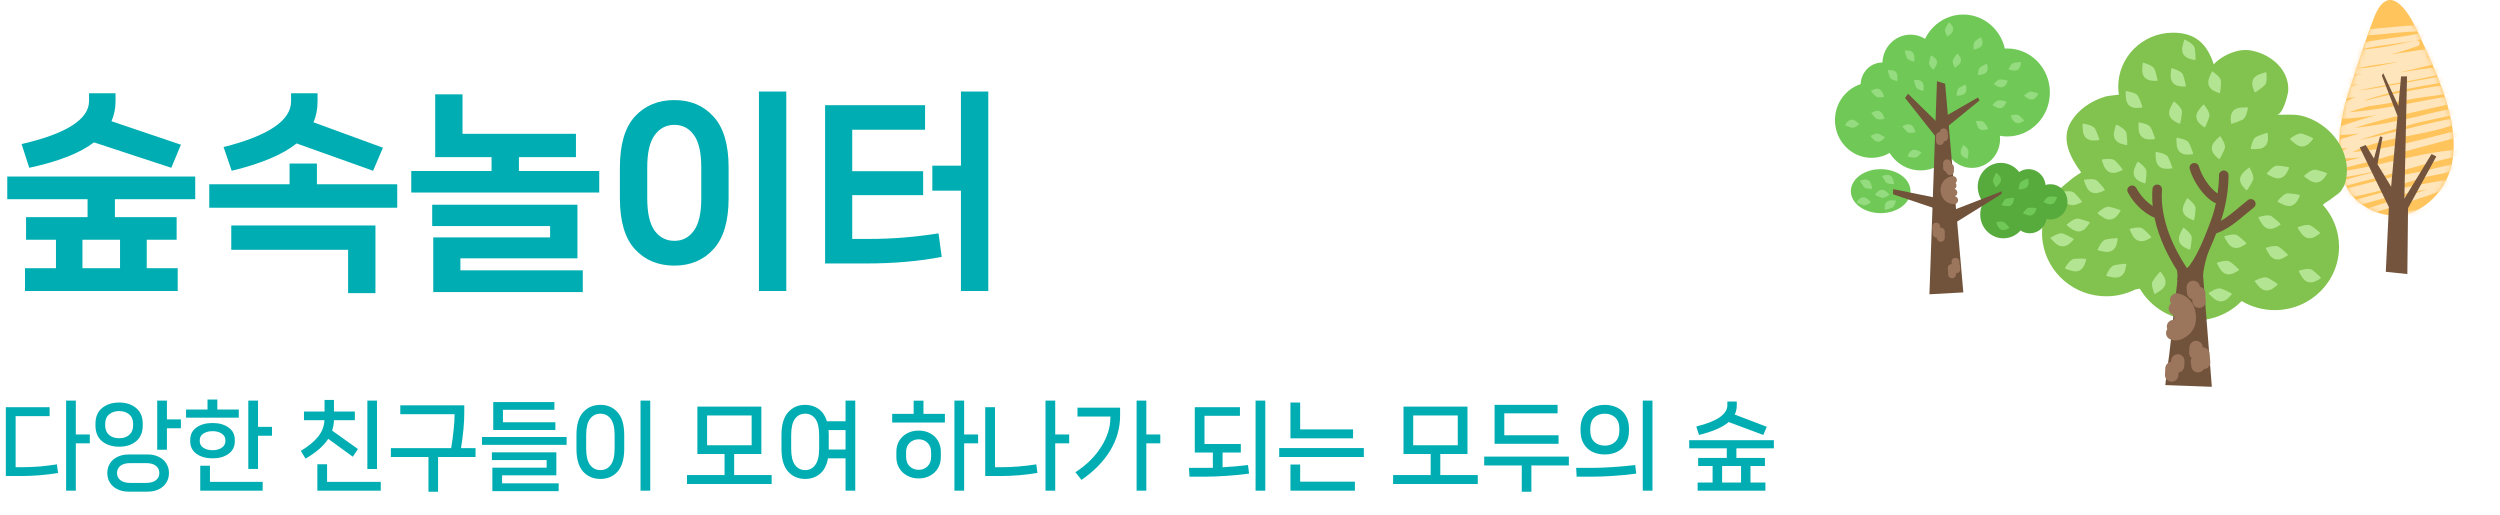 <svg width="515" height="106" viewBox="0 0 515 106" fill="none" xmlns="http://www.w3.org/2000/svg">
<path d="M19.36 29.328C16.485 31.528 12.041 33.273 6.028 34.564L4.444 29.68C13.713 27.539 18.348 24.576 18.348 20.792V19.208H23.804V20.792C23.804 22.288 23.525 23.681 22.968 24.972L37.268 29.812L35.288 34.564L19.36 29.328ZM40.216 36.368V41.032H23.672V44.728H36.388V49.392H30.228V55.244H36.608V59.952H5.148V55.244H11.528V49.392H5.368V44.728H18.04V41.032H1.496V36.368H40.216ZM16.984 55.244H24.728V49.392H16.984V55.244ZM61.105 29.548C58.259 31.836 53.801 33.713 47.729 35.18L46.057 30.296C55.326 27.949 59.961 24.811 59.961 20.88V19.208H65.417V20.88C65.417 22.464 65.138 23.901 64.581 25.192L78.881 30.428L76.857 35.18L61.105 29.548ZM65.285 33.684V37.952H81.829V42.792H43.109V37.952H59.653V33.684H65.285ZM71.709 51.46H47.641V46.444H77.341V60.392H71.709V51.46ZM106.897 32.364V35.224H123.441V39.668H84.721V35.224H101.265V32.364H89.649V19.428H95.281V27.568H118.645V32.364H106.897ZM118.953 53.22H94.841V55.684H120.053V60.172H89.253V48.908H113.321V46.576H89.033V42.176H118.953V53.22ZM161.974 59.952H156.342V18.856H161.974V59.952ZM138.918 54.716C135.574 54.716 132.861 53.587 130.778 51.328C128.725 49.069 127.698 45.564 127.698 40.812V34.52C127.698 29.768 128.725 26.263 130.778 24.004C132.861 21.745 135.574 20.616 138.918 20.616C142.233 20.616 144.917 21.745 146.97 24.004C149.053 26.263 150.094 29.768 150.094 34.52V40.812C150.094 45.564 149.053 49.069 146.97 51.328C144.917 53.587 142.233 54.716 138.918 54.716ZM138.918 49.612C140.59 49.612 141.925 48.923 142.922 47.544C143.949 46.165 144.462 43.921 144.462 40.812V34.52C144.462 31.411 143.949 29.167 142.922 27.788C141.925 26.409 140.59 25.72 138.918 25.72C137.246 25.72 135.897 26.424 134.87 27.832C133.843 29.211 133.33 31.44 133.33 34.52V40.812C133.33 43.892 133.843 46.136 134.87 47.544C135.897 48.923 137.246 49.612 138.918 49.612ZM197.955 34.124V18.856H203.587V59.952H197.955V39.272H192.059V34.124H197.955ZM179.255 49.216C183.831 49.216 188.524 48.835 193.335 48.072L193.995 52.912C189.389 53.821 184.153 54.276 178.287 54.276H169.971V21.672H190.563V26.732H175.559V35.268H190.167V40.196H175.559V49.216H179.255Z" fill="#00ADB2"/>
<path d="M15.62 89.5H18.5V91.32H15.62V101.08H13.62V82.52H15.62V89.5ZM4.76 96.24C5.773 96.24 6.893 96.193 8.12 96.1C9.36 95.993 10.56 95.847 11.72 95.66L11.96 97.44C9.413 97.853 6.893 98.06 4.4 98.06H1.2V83.88H10.22V85.72H3.22V96.24H4.76ZM34.385 82.52V86.4H37.265V88.22H34.385V92.64H32.385V82.52H34.385ZM29.405 87.64C29.405 89.053 28.951 90.14 28.045 90.9C27.138 91.647 25.978 92.02 24.565 92.02C23.125 92.02 21.945 91.647 21.025 90.9C20.118 90.14 19.665 89.053 19.665 87.64V87.32C19.665 85.893 20.118 84.807 21.025 84.06C21.945 83.3 23.125 82.92 24.565 82.92C25.978 82.92 27.138 83.3 28.045 84.06C28.951 84.807 29.405 85.893 29.405 87.32V87.64ZM21.665 87.6C21.665 88.467 21.931 89.133 22.465 89.6C22.998 90.053 23.698 90.28 24.565 90.28C25.405 90.28 26.091 90.047 26.625 89.58C27.158 89.113 27.425 88.453 27.425 87.6V87.34C27.425 86.487 27.158 85.833 26.625 85.38C26.105 84.913 25.418 84.68 24.565 84.68C23.698 84.68 22.998 84.913 22.465 85.38C21.931 85.833 21.665 86.487 21.665 87.34V87.6ZM30.425 93.62C31.305 93.62 32.072 93.787 32.725 94.12C33.392 94.44 33.905 94.893 34.265 95.48C34.625 96.053 34.805 96.707 34.805 97.44C34.805 98.187 34.625 98.847 34.265 99.42C33.905 100.007 33.392 100.46 32.725 100.78C32.072 101.113 31.305 101.28 30.425 101.28H26.505C25.625 101.28 24.852 101.113 24.185 100.78C23.518 100.46 23.005 100.007 22.645 99.42C22.285 98.847 22.105 98.187 22.105 97.44C22.105 96.707 22.285 96.053 22.645 95.48C23.005 94.893 23.518 94.44 24.185 94.12C24.852 93.787 25.625 93.62 26.505 93.62H30.425ZM30.105 99.48C30.985 99.48 31.658 99.293 32.125 98.92C32.592 98.547 32.825 98.053 32.825 97.44C32.825 96.827 32.592 96.333 32.125 95.96C31.658 95.587 30.985 95.4 30.105 95.4H26.825C25.945 95.4 25.271 95.587 24.805 95.96C24.338 96.333 24.105 96.827 24.105 97.44C24.105 98.053 24.338 98.547 24.805 98.92C25.271 99.293 25.945 99.48 26.825 99.48H30.105ZM44.77 84.36H49.19V86.04H38.33V84.36H42.75V82.3H44.77V84.36ZM53.15 82.52V87.94H56.03V89.76H53.15V96.6H51.15V82.52H53.15ZM48.37 90.92C48.37 92.013 47.936 92.873 47.07 93.5C46.216 94.113 45.123 94.42 43.79 94.42C42.456 94.42 41.356 94.113 40.49 93.5C39.623 92.873 39.19 92.013 39.19 90.92V90.62C39.19 89.513 39.616 88.66 40.47 88.06C41.336 87.447 42.443 87.14 43.79 87.14C45.123 87.14 46.216 87.447 47.07 88.06C47.936 88.66 48.37 89.513 48.37 90.62V90.92ZM41.15 90.88C41.15 91.453 41.396 91.907 41.89 92.24C42.383 92.573 43.016 92.74 43.79 92.74C44.55 92.74 45.176 92.573 45.67 92.24C46.176 91.893 46.43 91.44 46.43 90.88V90.66C46.43 90.1 46.176 89.653 45.67 89.32C45.176 88.987 44.55 88.82 43.79 88.82C43.03 88.82 42.396 88.987 41.89 89.32C41.396 89.653 41.15 90.1 41.15 90.66V90.88ZM41.25 95.94H43.25V99.26H54.11V101.08H41.25V95.94ZM67.617 90.4C66.697 91.84 65.137 93.2 62.937 94.48L61.977 92.88C63.563 91.92 64.757 90.933 65.557 89.92C66.357 88.907 66.784 87.787 66.837 86.56H62.617V84.78H66.857V82.38H68.797V84.78H73.097V86.56H68.797C68.77 87.32 68.644 88.033 68.417 88.7L73.737 92.5L72.677 94.08L67.617 90.4ZM75.677 82.52H77.657V96.62H75.677V82.52ZM67.377 95.64V99.26H78.437V101.08H65.377V95.64H67.377ZM97.962 92.32V94.14H90.242V101.3H88.262V94.14H80.522V92.32H92.942C93.155 91.08 93.322 89.84 93.442 88.6C93.575 87.347 93.642 86.32 93.642 85.52V85.32H82.462V83.5H95.642V84.98C95.642 87.127 95.415 89.573 94.962 92.32H97.962ZM101.607 82.82H114.207V84.42H103.607V86.98H114.407V88.58H101.607V82.82ZM116.727 91.64H99.287V90.02H116.727V91.64ZM115.087 101.18H101.427V96.34H112.607V94.78H101.327V93.18H114.607V97.92H103.427V99.56H115.087V101.18ZM133.951 101.08H131.951V82.52H133.951V101.08ZM123.691 98.66C122.225 98.66 121.031 98.153 120.111 97.14C119.205 96.113 118.751 94.547 118.751 92.44V89.62C118.751 87.513 119.205 85.953 120.111 84.94C121.031 83.913 122.225 83.4 123.691 83.4C125.145 83.4 126.325 83.913 127.231 84.94C128.138 85.953 128.591 87.513 128.591 89.62V92.44C128.591 94.547 128.138 96.113 127.231 97.14C126.325 98.153 125.145 98.66 123.691 98.66ZM123.691 96.84C124.571 96.84 125.278 96.487 125.811 95.78C126.345 95.06 126.611 93.94 126.611 92.42V89.64C126.611 88.107 126.345 86.987 125.811 86.28C125.278 85.573 124.571 85.22 123.691 85.22C122.798 85.22 122.085 85.573 121.551 86.28C121.018 86.987 120.751 88.107 120.751 89.64V92.42C120.751 93.94 121.018 95.06 121.551 95.78C122.098 96.487 122.811 96.84 123.691 96.84ZM151.239 93.52V97.86H158.959V99.7H141.519V97.86H149.259V93.52H143.659V83.76H156.839V93.52H151.239ZM154.839 85.58H145.659V91.72H154.839V85.58ZM174.183 82.52H176.183V101.08H174.183V94.42H170.563C170.297 95.86 169.743 96.927 168.903 97.62C168.063 98.313 167.05 98.66 165.863 98.66C164.423 98.66 163.25 98.153 162.343 97.14C161.437 96.113 160.983 94.547 160.983 92.44V89.62C160.983 87.513 161.437 85.953 162.343 84.94C163.25 83.913 164.423 83.4 165.863 83.4C166.93 83.4 167.85 83.68 168.623 84.24C169.41 84.787 169.983 85.633 170.343 86.78H174.183V82.52ZM168.743 89.64C168.743 88.107 168.483 86.987 167.963 86.28C167.443 85.573 166.743 85.22 165.863 85.22C164.983 85.22 164.283 85.573 163.763 86.28C163.243 86.987 162.983 88.107 162.983 89.64V92.42C162.983 93.94 163.243 95.06 163.763 95.78C164.297 96.487 164.997 96.84 165.863 96.84C166.73 96.84 167.423 96.487 167.943 95.78C168.477 95.06 168.743 93.94 168.743 92.42V89.64ZM174.183 92.6V88.6H170.683C170.71 89.027 170.723 89.367 170.723 89.62V92.44V92.6H174.183ZM198.611 89.5H201.491V91.32H198.611V101.08H196.611V82.52H198.611V89.5ZM188.211 82.54H190.231V85.26H194.651V87.04H183.791V85.26H188.211V82.54ZM189.251 88.7C190.104 88.7 190.877 88.88 191.571 89.24C192.264 89.6 192.811 90.113 193.211 90.78C193.611 91.447 193.811 92.213 193.811 93.08V94.16C193.811 95.027 193.611 95.793 193.211 96.46C192.811 97.127 192.264 97.64 191.571 98C190.877 98.373 190.104 98.56 189.251 98.56C188.397 98.56 187.617 98.373 186.911 98C186.217 97.64 185.664 97.127 185.251 96.46C184.851 95.793 184.651 95.027 184.651 94.16V93.08C184.651 92.213 184.851 91.447 185.251 90.78C185.664 90.113 186.217 89.6 186.911 89.24C187.604 88.88 188.384 88.7 189.251 88.7ZM191.811 93.16C191.811 92.347 191.564 91.7 191.071 91.22C190.591 90.74 189.984 90.5 189.251 90.5C188.504 90.5 187.884 90.74 187.391 91.22C186.897 91.7 186.651 92.347 186.651 93.16V94.08C186.651 94.907 186.897 95.567 187.391 96.06C187.884 96.54 188.504 96.78 189.251 96.78C189.984 96.78 190.591 96.54 191.071 96.06C191.564 95.567 191.811 94.907 191.811 94.08V93.16ZM217.375 89.5H220.255V91.32H217.375V101.08H215.375V82.52H217.375V89.5ZM206.475 96.24C208.635 96.24 210.969 96.047 213.475 95.66L213.715 97.42C211.195 97.847 208.669 98.06 206.135 98.06H202.955V83.88H204.975V96.24H206.475ZM236.14 89.5H239.02V91.32H236.14V101.08H234.14V82.52H236.14V89.5ZM221.96 85.8V83.98H230.74V85.62C230.74 88.207 230.047 90.627 228.66 92.88C227.287 95.12 225.327 97.113 222.78 98.86L221.54 97.28C223.847 95.773 225.62 94.02 226.86 92.02C228.114 90.02 228.74 88.02 228.74 86.02V85.8H221.96ZM258.648 101.08V82.52H260.648V101.08H258.648ZM251.848 96.26C253.714 96.153 255.461 96 257.088 95.8L257.308 97.56C255.934 97.76 254.408 97.913 252.728 98.02C251.061 98.14 249.521 98.2 248.108 98.2H245.028L244.928 96.38H248.288L249.848 96.36V93.22H246.128V83.88H255.428V85.66H248.128V91.46H255.608V93.22H251.848V96.26ZM267.832 88.46H278.732V90.3H265.832V82.92H267.832V88.46ZM280.952 94.14H263.512V92.3H280.952V94.14ZM279.112 101.08H265.832V95.7H267.832V99.22H279.112V101.08ZM296.7 93.52V97.86H304.42V99.7H286.98V97.86H294.72V93.52H289.12V83.76H302.3V93.52H296.7ZM300.3 85.58H291.12V91.72H300.3V85.58ZM309.884 89.66H321.064V91.42H307.884V83.4H320.864V85.14H309.884V89.66ZM305.744 94.06H323.184V95.88H315.464V101.3H313.484V95.88H305.744V94.06ZM340.409 101.08H338.409V82.52H340.409V101.08ZM330.589 93.62C329.643 93.62 328.789 93.44 328.029 93.08C327.283 92.707 326.689 92.153 326.249 91.42C325.809 90.687 325.589 89.78 325.589 88.7V88.34C325.589 87.26 325.809 86.353 326.249 85.62C326.689 84.873 327.283 84.32 328.029 83.96C328.789 83.587 329.643 83.4 330.589 83.4C331.536 83.4 332.383 83.587 333.129 83.96C333.889 84.32 334.483 84.873 334.909 85.62C335.349 86.353 335.569 87.26 335.569 88.34V88.7C335.569 89.78 335.349 90.687 334.909 91.42C334.483 92.153 333.889 92.707 333.129 93.08C332.383 93.44 331.536 93.62 330.589 93.62ZM330.589 91.8C331.469 91.8 332.189 91.533 332.749 91C333.309 90.467 333.589 89.693 333.589 88.68V88.34C333.589 87.327 333.309 86.553 332.749 86.02C332.189 85.487 331.469 85.22 330.589 85.22C329.696 85.22 328.969 85.487 328.409 86.02C327.863 86.553 327.589 87.327 327.589 88.34V88.68C327.589 89.693 327.863 90.467 328.409 91C328.969 91.533 329.696 91.8 330.589 91.8ZM324.789 98.2L324.689 96.38H328.049C329.183 96.38 330.569 96.327 332.209 96.22C333.849 96.113 335.396 95.973 336.849 95.8L337.069 97.56C335.696 97.76 334.169 97.913 332.489 98.02C330.823 98.14 329.283 98.2 327.869 98.2H324.789ZM356.116 86.94C354.85 88.02 352.81 88.907 349.996 89.6L349.436 87.86C351.596 87.327 353.203 86.693 354.256 85.96C355.31 85.213 355.836 84.393 355.836 83.5V82.72H357.776V83.5C357.776 84.18 357.636 84.813 357.356 85.4L363.956 87.92L363.236 89.6L356.116 86.94ZM365.416 90.68V92.36H357.696V94.34H363.576V96H360.596V99.4H363.676V101.08H349.716V99.4H352.796V96H349.816V94.34H355.716V92.36H347.976V90.68H365.416ZM354.756 99.4H358.656V96H354.756V99.4Z" fill="#00ADB2"/>
<g clip-path="url(#clip0_3487_2324)">
<path d="M497.915 6.236C495.792 1.649 491.908 -3.747 489.039 3.655C487.062 8.76 485.42 14.05 483.719 19.222C481.738 25.232 479.955 36.803 485.739 41.532C490.578 45.493 496.698 45.379 501.158 40.955C510.607 31.578 502.213 15.752 497.932 6.261C497.929 6.254 497.925 6.243 497.922 6.236H497.915Z" fill="#FFC45C"/>
<mask id="mask0_3487_2324" style="mask-type:luminance" maskUnits="userSpaceOnUse" x="481" y="0" width="25" height="45">
<path d="M497.915 6.236C495.792 1.649 491.908 -3.747 489.039 3.655C487.062 8.76 485.42 14.05 483.719 19.222C481.738 25.232 479.955 36.803 485.739 41.532C490.578 45.493 496.698 45.379 501.158 40.955C510.607 31.578 502.213 15.752 497.932 6.261C497.929 6.254 497.925 6.243 497.922 6.236H497.915Z" fill="white"/>
</mask>
<g mask="url(#mask0_3487_2324)">
<path d="M484.37 6.8C490.528 6.775 497.026 5.272 503.146 5.995C496.963 8.849 488.912 8.055 482.774 10.678C487.1 11.37 493.546 9.916 497.837 8.913C492.315 10.841 485.611 12.461 479.792 13.015C485.551 13.259 494.54 11.405 501.254 10.575C495.095 12.678 487.776 12.107 481.862 14.652C489.11 15.496 496.839 11.951 504.101 11.976C496.086 13.77 487.624 16.191 479.463 16.996C487.804 17.194 495.976 14.894 504.243 14.284C495.902 16.538 487.047 17.131 478.876 19.889C489.057 19.598 499.114 16.492 509.241 15.496C500.932 16.663 490.525 18.152 482.923 21.683C487.674 21.502 492.442 20.601 497.101 19.719C500.716 19.034 505.428 18.942 508.771 17.379C499.743 18.715 488.48 20.19 480.167 23.934C489.937 23.796 499.75 20.906 509.429 19.719C499.892 21.977 489.792 23.739 480.634 27.242C490.482 27.118 500.21 23.657 509.938 22.31C499.559 23.494 488.986 27.415 478.933 30.273C487.942 29.933 496.712 26.497 505.569 25.008C498.544 27.685 488.261 27.649 482.282 32.024C490.705 31.974 500.168 28.89 508.389 27.043C502.375 28.773 496.269 30.184 490.291 32.038C485.923 33.393 480.988 33.921 477.012 36.41C486.938 36.172 496.687 32.095 506.595 31.453C501.689 32.588 496.825 33.843 492.01 35.332C487.794 36.636 481.242 37.565 477.712 40.185C482.725 40.121 488.264 38.055 493.164 37.041C497.409 36.161 501.813 35.569 505.99 34.407C500.861 35.179 495.399 37.179 490.408 38.586C486.598 39.661 480.687 40.416 477.571 42.639C482.031 43.291 487.284 41.065 491.558 40.107C496.202 39.069 500.942 38.097 505.668 37.505C497.96 40.873 489.495 42.557 481.713 45.843C485.671 46.943 490.786 45.064 494.777 44.369C501.392 43.22 508.056 42.188 514.636 40.877" stroke="#FFE5BB" stroke-width="1.25" stroke-linecap="round" stroke-linejoin="round"/>
</g>
<path d="M501.884 32.223L500.894 31.737L495.301 40.909L495.85 15.73L494.618 15.741L494.07 21.814L490.947 15.071L490.66 15.592L493.886 23.881L492.574 38.462L489.762 33.846L490.809 28.248L490.285 28.096L489.036 32.655L487.335 29.865L486.107 30.369L492.11 42.663L491.474 55.994L495.913 56.455L496.055 42.88L501.884 32.223Z" fill="#74543C"/>
</g>
<g clip-path="url(#clip1_3487_2324)">
<path fill-rule="evenodd" clip-rule="evenodd" d="M420.66 48.15C420.66 48.15 420.66 48.133 420.66 48.123C420.66 48.028 420.665 47.934 420.663 47.841C420.663 47.824 420.663 47.809 420.663 47.792C420.722 43.67 422.723 40.001 425.816 37.652C426.684 36.877 427.655 36.161 428.722 35.531C426.413 32.369 424.477 28.613 426.659 25.025C428.06 22.717 430.556 20.829 433.746 19.875C433.978 19.804 435.247 19.625 436.486 19.502C436.409 18.999 436.364 18.489 436.359 17.967C436.292 11.831 441.283 6.804 447.509 6.735C452.361 6.684 454.71 9.173 456.022 13.236C457.811 11.368 460.978 9.931 463.633 10.387C465.992 10.794 468.297 12.02 469.785 13.889C470.954 15.355 471.492 17.087 471.365 18.788C471.315 19.443 470.302 23.659 469.016 23.61C471.92 23.725 473.256 23.303 475.898 24.434C477.834 25.263 479.422 26.477 480.626 27.862C482.985 30.582 483.963 34.047 483.207 37.247C483.124 37.598 483.032 37.948 482.883 38.282C482.756 38.569 482.515 38.829 482.37 39.116C482.054 39.741 481.345 40.116 480.751 40.568C480.479 40.771 480.213 40.98 479.942 41.183C479.698 41.369 478.73 41.914 478.511 42.191C480.551 44.459 481.806 47.429 481.843 50.698C481.923 57.903 476.063 63.806 468.752 63.884C466.204 63.911 463.818 63.224 461.785 62.018C459.413 64.436 456.099 65.956 452.416 65.996C447.462 66.05 443.117 63.411 440.803 59.463C440.487 59.531 440.166 59.59 439.845 59.644C438.096 60.512 436.128 61.013 434.037 61.035C427.336 61.106 421.748 56.258 420.802 49.899C420.707 49.325 420.66 48.744 420.66 48.157V48.15Z" fill="#81C34E"/>
<path d="M453.939 59.096C453.38 56.643 454.462 53.163 455.261 50.841C453.591 52.982 452.869 55.952 451.302 58.114" fill="#71523A"/>
<path d="M464.664 15.729C464.213 16.079 463.974 16.528 463.954 17.198C463.942 17.671 464.246 18.558 464.484 19.027C464.559 19.174 466.503 17.671 466.637 17.448C467.045 16.759 466.948 15.741 466.871 14.922C466.856 14.757 465.353 15.329 465.243 15.383C465.022 15.488 464.83 15.604 464.664 15.731V15.729Z" fill="#B3E492"/>
<path d="M449.53 10.409C449.577 10.973 449.828 11.417 450.383 11.8C450.779 12.072 451.697 12.31 452.225 12.371C452.394 12.391 452.187 9.966 452.07 9.73C451.709 9.014 450.796 8.538 450.057 8.148C449.91 8.07 449.567 9.62 449.552 9.74C449.52 9.98 449.512 10.204 449.53 10.409Z" fill="#B3E492"/>
<path d="M473.54 30.038C474.072 30.249 474.587 30.229 475.185 29.913C475.61 29.687 476.237 28.986 476.531 28.549C476.625 28.41 474.334 27.5 474.07 27.497C473.259 27.492 472.415 28.081 471.731 28.557C471.596 28.652 472.846 29.65 472.948 29.717C473.152 29.854 473.348 29.962 473.542 30.038H473.54Z" fill="#B3E492"/>
<path d="M454.902 16.854C454.862 17.418 455.041 17.896 455.529 18.357C455.877 18.686 456.748 19.059 457.258 19.199C457.42 19.243 457.594 16.815 457.515 16.567C457.271 15.807 456.44 15.196 455.77 14.701C455.636 14.603 455.059 16.082 455.024 16.197C454.954 16.43 454.912 16.648 454.897 16.854H454.902Z" fill="#B3E492"/>
<path d="M460.737 22.362C460.202 22.573 459.844 22.936 459.635 23.571C459.485 24.022 459.523 24.959 459.615 25.472C459.645 25.636 461.941 24.738 462.133 24.559C462.723 24.012 462.922 23.012 463.084 22.2C463.116 22.041 461.511 22.166 461.392 22.186C461.148 22.227 460.931 22.284 460.737 22.36V22.362Z" fill="#B3E492"/>
<path d="M452.563 23.353C452.361 23.883 452.393 24.39 452.729 24.971C452.968 25.383 453.697 25.984 454.145 26.264C454.29 26.352 455.155 24.074 455.151 23.811C455.136 23.012 454.516 22.195 454.018 21.533C453.919 21.401 452.936 22.656 452.871 22.759C452.739 22.965 452.635 23.162 452.56 23.353H452.563Z" fill="#B3E492"/>
<path d="M438.143 21.067C438.359 21.592 438.733 21.943 439.38 22.144C439.84 22.288 440.788 22.242 441.311 22.146C441.477 22.114 440.547 19.861 440.365 19.672C439.805 19.096 438.787 18.907 437.964 18.755C437.802 18.725 437.941 20.305 437.964 20.422C438.006 20.66 438.066 20.876 438.145 21.065L438.143 21.067Z" fill="#B3E492"/>
<path d="M429.275 27.767C429.491 28.289 429.864 28.642 430.511 28.844C430.969 28.986 431.92 28.942 432.44 28.846C432.606 28.817 431.676 26.561 431.494 26.372C430.934 25.795 429.917 25.607 429.093 25.454C428.929 25.425 429.07 27.004 429.093 27.122C429.138 27.362 429.195 27.576 429.275 27.767Z" fill="#B3E492"/>
<path d="M433.915 34.989C434.291 35.416 434.759 35.632 435.435 35.619C435.918 35.61 436.804 35.269 437.264 35.011C437.414 34.93 435.796 33.089 435.562 32.966C434.843 32.598 433.821 32.74 432.989 32.856C432.825 32.878 433.475 34.33 433.532 34.435C433.651 34.648 433.776 34.832 433.915 34.987V34.989Z" fill="#B3E492"/>
<path d="M430.247 39.158C430.623 39.585 431.091 39.798 431.768 39.788C432.25 39.779 433.134 39.438 433.596 39.18C433.746 39.099 432.128 37.258 431.894 37.135C431.175 36.767 430.153 36.909 429.322 37.025C429.157 37.047 429.804 38.498 429.864 38.604C429.983 38.817 430.108 39.001 430.245 39.156L430.247 39.158Z" fill="#B3E492"/>
<path d="M427.598 55.903C428.17 55.893 428.638 55.677 429.063 55.157C429.367 54.789 429.668 53.901 429.768 53.386C429.797 53.222 427.329 53.259 427.083 53.357C426.336 53.664 425.789 54.529 425.343 55.228C425.256 55.368 426.799 55.812 426.921 55.834C427.162 55.88 427.386 55.905 427.595 55.903H427.598Z" fill="#B3E492"/>
<path d="M456.718 61.916C457.241 62.151 457.756 62.156 458.368 61.869C458.803 61.666 459.465 60.991 459.776 60.572C459.878 60.437 457.631 59.419 457.37 59.404C456.561 59.363 455.691 59.912 454.981 60.353C454.84 60.442 456.041 61.499 456.138 61.57C456.337 61.715 456.527 61.832 456.718 61.918V61.916Z" fill="#B3E492"/>
<path d="M466.49 46.711C466.923 47.081 467.418 47.224 468.087 47.113C468.562 47.035 469.386 46.569 469.807 46.248C469.941 46.145 468.07 44.558 467.818 44.47C467.052 44.207 466.062 44.499 465.258 44.732C465.099 44.779 465.955 46.12 466.029 46.216C466.179 46.41 466.33 46.574 466.49 46.709V46.711Z" fill="#B3E492"/>
<path d="M468.006 53.019C468.441 53.389 468.936 53.534 469.603 53.423C470.079 53.345 470.902 52.879 471.32 52.56C471.455 52.457 469.583 50.868 469.335 50.782C468.571 50.522 467.578 50.812 466.772 51.044C466.612 51.091 467.471 52.432 467.545 52.528C467.695 52.722 467.847 52.886 468.006 53.019Z" fill="#B3E492"/>
<path d="M459.453 50.642C459.888 51.01 460.381 51.155 461.051 51.044C461.526 50.966 462.349 50.5 462.77 50.181C462.904 50.078 461.033 48.489 460.784 48.403C460.02 48.143 459.028 48.433 458.224 48.666C458.065 48.712 458.921 50.056 458.995 50.149C459.144 50.343 459.296 50.507 459.456 50.642H459.453Z" fill="#B3E492"/>
<path d="M474.796 57.739C475.232 58.107 475.727 58.252 476.394 58.142C476.869 58.063 477.693 57.597 478.113 57.276C478.248 57.175 476.376 55.586 476.128 55.5C475.364 55.24 474.371 55.53 473.565 55.763C473.405 55.809 474.264 57.151 474.336 57.246C474.485 57.44 474.637 57.604 474.796 57.739Z" fill="#B3E492"/>
<path d="M466.018 59.579C466.508 59.87 467.02 59.932 467.662 59.716C468.118 59.561 468.852 58.968 469.213 58.585C469.327 58.463 467.214 57.2 466.956 57.156C466.157 57.023 465.226 57.472 464.472 57.833C464.323 57.904 465.393 59.088 465.48 59.172C465.659 59.338 465.836 59.476 466.015 59.584L466.018 59.579Z" fill="#B3E492"/>
<path d="M457.931 56.084C458.366 56.452 458.861 56.596 459.528 56.486C460.003 56.408 460.827 55.942 461.248 55.623C461.382 55.52 459.511 53.931 459.262 53.845C458.495 53.583 457.505 53.874 456.701 54.107C456.542 54.154 457.398 55.498 457.473 55.593C457.622 55.787 457.774 55.952 457.931 56.087V56.084Z" fill="#B3E492"/>
<path d="M445.74 59.201C446.086 58.75 446.2 58.254 446.046 57.604C445.937 57.141 445.412 56.361 445.061 55.969C444.949 55.844 443.458 57.786 443.389 58.036C443.172 58.806 443.53 59.763 443.817 60.537C443.874 60.692 445.178 59.763 445.27 59.684C445.456 59.525 445.613 59.365 445.738 59.201H445.74Z" fill="#B3E492"/>
<path d="M434.03 45.154C434.58 45.313 435.092 45.245 435.655 44.872C436.055 44.607 436.61 43.847 436.859 43.386C436.939 43.239 434.567 42.55 434.306 42.574C433.5 42.648 432.718 43.315 432.081 43.852C431.957 43.96 433.298 44.833 433.405 44.892C433.622 45.007 433.828 45.095 434.03 45.154Z" fill="#B3E492"/>
<path d="M427.66 47.599C428.212 47.758 428.723 47.69 429.287 47.317C429.688 47.052 430.243 46.292 430.492 45.831C430.571 45.684 428.203 44.995 427.939 45.019C427.133 45.093 426.351 45.757 425.714 46.297C425.59 46.405 426.931 47.28 427.038 47.337C427.254 47.452 427.461 47.54 427.663 47.599H427.66Z" fill="#B3E492"/>
<path d="M425.54 41.659C425.923 42.081 426.393 42.287 427.073 42.263C427.553 42.245 428.431 41.888 428.892 41.625C429.038 41.542 427.389 39.727 427.152 39.609C426.428 39.254 425.406 39.416 424.579 39.543C424.415 39.57 425.09 41.01 425.149 41.113C425.271 41.324 425.401 41.505 425.54 41.659Z" fill="#B3E492"/>
<path d="M424.104 50.566C424.619 50.814 425.134 50.829 425.754 50.556C426.192 50.36 426.871 49.706 427.192 49.289C427.296 49.156 425.077 48.089 424.813 48.067C424.004 48.006 423.121 48.536 422.404 48.962C422.263 49.046 423.437 50.13 423.534 50.203C423.728 50.353 423.917 50.476 424.106 50.564L424.104 50.566Z" fill="#B3E492"/>
<path d="M436.173 57.151C436.74 57.072 437.178 56.803 437.536 56.236C437.79 55.834 437.982 54.914 438.016 54.394C438.026 54.228 435.58 54.561 435.349 54.689C434.645 55.081 434.209 56.008 433.856 56.756C433.784 56.903 435.374 57.158 435.496 57.166C435.742 57.183 435.966 57.18 436.175 57.151H436.173Z" fill="#B3E492"/>
<path d="M434.408 51.861C434.978 51.783 435.414 51.513 435.772 50.946C436.026 50.544 436.215 49.625 436.25 49.105C436.26 48.938 433.814 49.271 433.582 49.399C432.878 49.791 432.442 50.718 432.089 51.466C432.019 51.616 433.607 51.868 433.729 51.878C433.975 51.895 434.202 51.893 434.408 51.864V51.861Z" fill="#B3E492"/>
<path d="M439.84 49.178C440.253 49.573 440.738 49.745 441.413 49.676C441.89 49.625 442.741 49.208 443.179 48.913C443.321 48.82 441.547 47.123 441.303 47.023C440.554 46.716 439.546 46.949 438.73 47.133C438.568 47.17 439.342 48.56 439.409 48.658C439.546 48.859 439.688 49.034 439.837 49.176L439.84 49.178Z" fill="#B3E492"/>
<path d="M449.664 42.944C449.597 43.506 449.754 43.989 450.219 44.475C450.553 44.818 451.406 45.23 451.909 45.394C452.07 45.446 452.357 43.028 452.289 42.778C452.08 42.005 451.282 41.358 450.635 40.833C450.508 40.73 449.858 42.182 449.821 42.295C449.741 42.525 449.687 42.741 449.664 42.944Z" fill="#B3E492"/>
<path d="M448.865 48.999C448.798 49.561 448.955 50.046 449.423 50.529C449.756 50.873 450.61 51.285 451.112 51.449C451.274 51.503 451.56 49.083 451.493 48.833C451.284 48.06 450.485 47.413 449.838 46.888C449.711 46.782 449.062 48.237 449.022 48.349C448.943 48.58 448.888 48.796 448.865 48.999Z" fill="#B3E492"/>
<path d="M461.688 36.097C461.407 36.59 461.357 37.096 461.596 37.721C461.765 38.165 462.39 38.874 462.788 39.215C462.915 39.325 464.137 37.209 464.171 36.951C464.283 36.161 463.803 35.256 463.415 34.526C463.34 34.381 462.166 35.47 462.086 35.558C461.922 35.739 461.788 35.916 461.683 36.097H461.688Z" fill="#B3E492"/>
<path d="M444.312 33.601C444.528 34.123 444.901 34.477 445.548 34.678C446.009 34.82 446.957 34.776 447.477 34.68C447.643 34.651 446.713 32.395 446.531 32.206C445.971 31.629 444.954 31.443 444.13 31.289C443.966 31.259 444.108 32.838 444.13 32.956C444.175 33.197 444.232 33.41 444.312 33.601Z" fill="#B3E492"/>
<path d="M448.602 30.675C448.818 31.198 449.191 31.551 449.838 31.755C450.299 31.897 451.247 31.853 451.767 31.755C451.933 31.725 451.003 29.469 450.821 29.28C450.261 28.704 449.244 28.517 448.42 28.363C448.258 28.331 448.398 29.913 448.42 30.03C448.462 30.271 448.522 30.484 448.602 30.675Z" fill="#B3E492"/>
<path d="M476.582 37.522C477.135 37.679 477.645 37.608 478.207 37.236C478.605 36.971 479.16 36.208 479.407 35.747C479.486 35.6 477.115 34.918 476.851 34.94C476.045 35.014 475.264 35.683 474.631 36.225C474.505 36.333 475.848 37.204 475.958 37.26C476.174 37.375 476.381 37.464 476.582 37.52V37.522Z" fill="#B3E492"/>
<path d="M474.686 48.71C475.144 49.048 475.647 49.161 476.309 49.007C476.776 48.896 477.57 48.379 477.966 48.033C478.093 47.923 476.12 46.459 475.863 46.39C475.082 46.179 474.111 46.535 473.325 46.819C473.168 46.876 474.114 48.158 474.194 48.249C474.355 48.43 474.517 48.587 474.684 48.71H474.686Z" fill="#B3E492"/>
<path d="M469.081 36.728C469.65 36.794 470.143 36.642 470.636 36.183C470.984 35.857 471.407 35.016 471.574 34.521C471.626 34.361 469.175 34.072 468.919 34.138C468.137 34.342 467.478 35.129 466.943 35.764C466.836 35.889 468.309 36.534 468.424 36.571C468.658 36.649 468.876 36.703 469.083 36.728H469.081Z" fill="#B3E492"/>
<path d="M471.298 42.427C471.868 42.493 472.36 42.341 472.853 41.883C473.204 41.556 473.622 40.715 473.791 40.22C473.846 40.06 471.392 39.771 471.136 39.837C470.352 40.041 469.693 40.828 469.158 41.463C469.051 41.588 470.522 42.233 470.638 42.273C470.872 42.351 471.091 42.405 471.298 42.427Z" fill="#B3E492"/>
<path d="M465.99 30.499C466.525 30.293 466.885 29.93 467.102 29.295C467.254 28.844 467.221 27.909 467.132 27.394C467.104 27.23 464.8 28.113 464.609 28.292C464.016 28.834 463.81 29.834 463.643 30.644C463.608 30.803 465.216 30.688 465.335 30.668C465.579 30.629 465.798 30.575 465.992 30.499H465.99Z" fill="#B3E492"/>
<path d="M446.857 22.99C446.777 23.549 446.919 24.037 447.374 24.535C447.698 24.886 448.539 25.32 449.039 25.496C449.198 25.553 449.549 23.142 449.487 22.889C449.298 22.112 448.517 21.447 447.882 20.905C447.758 20.797 447.071 22.232 447.029 22.345C446.944 22.573 446.884 22.786 446.857 22.992V22.99Z" fill="#B3E492"/>
<path d="M440.751 27.509C440.958 28.037 441.324 28.395 441.966 28.611C442.421 28.763 443.371 28.736 443.894 28.65C444.061 28.623 443.175 26.35 442.996 26.158C442.446 25.57 441.433 25.364 440.614 25.195C440.453 25.16 440.562 26.744 440.582 26.862C440.622 27.102 440.674 27.318 440.751 27.509Z" fill="#B3E492"/>
<path d="M435.466 27.924C435.513 28.488 435.762 28.932 436.317 29.317C436.713 29.589 437.631 29.827 438.156 29.888C438.325 29.908 438.121 27.483 438.004 27.247C437.643 26.531 436.73 26.053 435.991 25.665C435.844 25.587 435.501 27.137 435.486 27.257C435.453 27.497 435.443 27.72 435.463 27.926L435.466 27.924Z" fill="#B3E492"/>
<path d="M439.541 35.435C439.496 35.999 439.668 36.478 440.153 36.946C440.497 37.277 441.365 37.66 441.875 37.804C442.037 37.851 442.238 35.426 442.161 35.175C441.925 34.41 441.101 33.792 440.437 33.29C440.305 33.189 439.708 34.663 439.675 34.778C439.606 35.011 439.558 35.229 439.544 35.433L439.541 35.435Z" fill="#B3E492"/>
<path d="M455.805 29.771C455.561 30.283 455.556 30.791 455.843 31.396C456.049 31.826 456.726 32.483 457.151 32.794C457.286 32.895 458.333 30.688 458.351 30.428C458.401 29.631 457.848 28.768 457.403 28.069C457.313 27.929 456.233 29.106 456.161 29.202C456.014 29.395 455.892 29.584 455.805 29.771Z" fill="#B3E492"/>
<path d="M441.403 15.228C441.557 15.773 441.888 16.163 442.505 16.437C442.946 16.631 443.894 16.695 444.421 16.658C444.591 16.648 443.929 14.301 443.77 14.093C443.279 13.458 442.291 13.156 441.493 12.911C441.336 12.862 441.291 14.448 441.299 14.569C441.314 14.811 441.346 15.03 441.403 15.228Z" fill="#B3E492"/>
<path d="M447.25 16.349C447.394 16.896 447.718 17.293 448.332 17.578C448.768 17.779 449.714 17.857 450.246 17.83C450.415 17.82 449.793 15.464 449.636 15.255C449.159 14.61 448.176 14.294 447.379 14.034C447.223 13.982 447.151 15.567 447.156 15.687C447.165 15.93 447.195 16.15 447.25 16.349Z" fill="#B3E492"/>
<path d="M438.741 38.339C439.216 38.081 439.813 38.256 440.074 38.724C440.945 40.298 442.085 41.539 443.458 42.439C443.344 41.282 443.319 40.102 443.411 38.913C443.453 38.378 443.924 37.986 444.469 38.02C445.011 38.062 445.414 38.528 445.374 39.062C444.879 45.397 448.014 51.483 450.513 55.243L451.028 54.743C452.936 52.168 454.494 47.994 455.437 45.463C455.865 44.32 456.211 43.094 456.48 41.826C456.35 41.812 456.223 41.775 456.104 41.706C453.725 40.34 451.779 37.209 451.085 34.82C450.936 34.305 451.237 33.768 451.759 33.621C452.282 33.474 452.827 33.773 452.976 34.285C453.526 36.183 455.091 38.709 456.828 39.862C457.005 38.611 457.104 37.343 457.114 36.088C457.119 35.553 457.565 35.124 458.107 35.129C458.635 35.139 459.088 35.57 459.08 36.107C459.053 39.31 458.49 42.616 457.502 45.497C458.839 44.73 460.098 43.678 461.325 42.648C461.894 42.169 462.482 41.677 463.064 41.223C463.489 40.892 464.109 40.963 464.445 41.382C464.781 41.802 464.709 42.412 464.281 42.743C463.728 43.173 463.181 43.634 462.599 44.122C460.76 45.667 458.861 47.261 456.572 48.07C456.562 48.072 456.554 48.072 456.544 48.075C455.783 50.034 454.805 52.354 453.641 54.321L455.636 79.68L446.056 79.325C446.497 75.063 446.721 74.7 447.161 70.438C447.467 67.468 447.776 64.496 448.084 61.523C448.194 60.452 448.47 59.049 448.547 57.685L448.477 57.72C448.515 57.362 448.535 57.166 448.535 57.166L448.567 57.134C448.572 56.631 448.545 56.14 448.462 55.682C446.676 52.886 444.693 49.048 443.814 44.774C443.68 44.767 443.545 44.732 443.419 44.666C441.294 43.577 439.589 41.89 438.347 39.649C438.086 39.18 438.263 38.592 438.741 38.334V38.339Z" fill="#71523A"/>
<path d="M448.124 63.569C449.993 64.113 449.468 67.446 447.743 67.274" stroke="#9B765D" stroke-width="2.76" stroke-linecap="round" stroke-linejoin="round"/>
<path d="M448.395 61.805C450.545 62.22 451.328 64.559 450.881 66.536C450.627 67.654 448.813 69.197 447.581 68.62" stroke="#9B765D" stroke-width="2.76" stroke-linecap="round" stroke-linejoin="round"/>
<path d="M453.783 72.941C453.748 73.552 453.942 74.074 453.944 74.646" stroke="#9B765D" stroke-width="2.76" stroke-linecap="round" stroke-linejoin="round"/>
<path d="M452.665 74.489C452.737 74.763 452.78 75.055 452.789 75.342" stroke="#9B765D" stroke-width="2.76" stroke-linecap="round" stroke-linejoin="round"/>
<path d="M452.399 71.595C452.379 71.96 452.357 72.326 452.337 72.694" stroke="#9B765D" stroke-width="2.76" stroke-linecap="round" stroke-linejoin="round"/>
<path d="M452.942 60.444C452.904 60.979 452.961 61.526 453.021 62.058" stroke="#9B765D" stroke-width="2.76" stroke-linecap="round" stroke-linejoin="round"/>
<path d="M451.916 60.304C451.881 59.932 451.782 59.576 451.807 59.196" stroke="#9B765D" stroke-width="2.76" stroke-linecap="round" stroke-linejoin="round"/>
<path d="M447.427 75.896C447.402 76.345 447.377 76.796 447.353 77.248" stroke="#9B765D" stroke-width="2.76" stroke-linecap="round" stroke-linejoin="round"/>
<path d="M448.631 74.354C448.612 74.69 448.594 75.028 448.574 75.367" stroke="#9B765D" stroke-width="2.76" stroke-linecap="round" stroke-linejoin="round"/>
</g>
<g clip-path="url(#clip2_3487_2324)">
<path d="M404.426 21.12C409.285 21.12 413.224 17.063 413.224 12.057C413.224 7.052 409.285 2.994 404.426 2.994C399.568 2.994 395.629 7.052 395.629 12.057C395.629 17.063 399.568 21.12 404.426 21.12Z" fill="#70C957"/>
<path d="M422.279 19.049C422.279 24.054 418.341 28.113 413.481 28.113C408.622 28.113 404.684 24.054 404.684 19.049C404.684 14.045 408.622 9.986 413.481 9.986C418.341 9.986 422.279 14.045 422.279 19.049Z" fill="#70C957"/>
<path d="M393.081 24.747C393.081 29.038 389.705 32.516 385.54 32.516C381.376 32.516 378 29.038 378 24.747C378 20.456 381.376 16.978 385.54 16.978C389.705 16.978 393.081 20.456 393.081 24.747Z" fill="#70C957"/>
<path d="M403.17 27.337C403.17 31.627 399.794 35.105 395.629 35.105C391.465 35.105 388.089 31.627 388.089 27.337C388.089 23.046 391.465 19.568 395.629 19.568C399.794 19.568 403.17 23.046 403.17 27.337Z" fill="#70C957"/>
<path d="M392.266 17.494C392.266 20.047 390.257 22.118 387.779 22.118C385.301 22.118 383.292 20.047 383.292 17.494C383.292 14.941 385.301 12.87 387.779 12.87C390.257 12.87 392.266 14.941 392.266 17.494Z" fill="#70C957"/>
<path d="M399.34 13.094C399.34 16.384 396.753 19.049 393.559 19.049C390.366 19.049 387.778 16.382 387.778 13.094C387.778 9.806 390.366 7.139 393.559 7.139C396.753 7.139 399.34 9.806 399.34 13.094Z" fill="#70C957"/>
<path d="M400.892 20.863C400.892 24.153 398.305 26.818 395.111 26.818C391.917 26.818 389.33 24.15 389.33 20.863C389.33 17.575 391.917 14.907 395.111 14.907C398.305 14.907 400.892 17.575 400.892 20.863Z" fill="#70C957"/>
<path d="M412.016 28.631C412.016 31.922 409.429 34.587 406.235 34.587C403.041 34.587 400.454 31.919 400.454 28.631C400.454 25.343 403.041 22.676 406.235 22.676C409.429 22.676 412.016 25.343 412.016 28.631Z" fill="#70C957"/>
<path d="M417.479 44.169C417.479 46.886 415.342 49.09 412.703 49.09C410.064 49.09 407.927 46.886 407.927 44.169C407.927 41.451 410.064 39.247 412.703 39.247C415.342 39.247 417.479 41.451 417.479 44.169Z" fill="#57AA3C"/>
<path d="M393.559 39.378C393.559 41.881 390.811 43.908 387.419 43.908C384.028 43.908 381.279 41.879 381.279 39.378C381.279 36.877 384.028 34.845 387.419 34.845C390.811 34.845 393.559 36.874 393.559 39.378Z" fill="#70C957"/>
<path d="M416.964 38.471C416.964 41.188 414.827 43.392 412.188 43.392C409.548 43.392 407.414 41.188 407.414 38.471C407.414 35.754 409.551 33.552 412.188 33.552C414.824 33.552 416.964 35.756 416.964 38.471Z" fill="#57AA3C"/>
<path d="M421.657 44.426C421.657 46.43 420.082 48.053 418.138 48.053C416.194 48.053 414.619 46.43 414.619 44.426C414.619 42.423 416.194 40.8 418.138 40.8C420.082 40.8 421.657 42.423 421.657 44.426Z" fill="#57AA3C"/>
<path d="M421.396 38.471C421.396 40.472 419.822 42.097 417.877 42.097C415.933 42.097 414.358 40.474 414.358 38.471C414.358 36.468 415.933 34.845 417.877 34.845C419.822 34.845 421.396 36.468 421.396 38.471Z" fill="#57AA3C"/>
<path d="M425.899 41.579C425.899 43.58 424.325 45.205 422.38 45.205C420.436 45.205 418.861 43.582 418.861 41.579C418.861 39.576 420.436 37.953 422.38 37.953C424.325 37.953 425.899 39.576 425.899 41.579Z" fill="#57AA3C"/>
<path d="M407.62 20.863C407.62 24.153 405.033 26.818 401.839 26.818C398.646 26.818 396.059 24.15 396.059 20.863C396.059 17.575 398.646 14.907 401.839 14.907C405.033 14.907 407.62 17.575 407.62 20.863Z" fill="#70C957"/>
<path d="M399.012 16.731L397.461 60.623L404.444 60.235L400.694 17.249L399.012 16.731Z" fill="#71523A"/>
<path d="M401.969 43.444L412.409 39.396L412.248 39.998L400.751 47.151" fill="#71523A"/>
<path d="M399.4 25.536L393.062 19.32L392.438 20.17L398.994 28.457" fill="#71523A"/>
<path d="M398.7 40.727L390.004 38.961L389.944 40.013L399.944 43.4" fill="#71523A"/>
<path d="M400.546 24.057L407.446 20.084L407.789 20.688L400.374 26.732" fill="#71523A"/>
<path d="M402.206 6.542C402.38 6.235 402.409 5.919 402.261 5.529C402.156 5.252 401.771 4.812 401.527 4.599C401.449 4.531 400.702 5.854 400.681 6.013C400.613 6.508 400.91 7.071 401.149 7.527C401.196 7.618 401.914 6.938 401.964 6.881C402.063 6.766 402.146 6.657 402.209 6.545L402.206 6.542Z" fill="#95DB7F"/>
<path d="M407.932 9.712C408.216 9.501 408.37 9.225 408.393 8.808C408.409 8.511 408.234 7.954 408.096 7.66C408.052 7.566 406.834 8.472 406.751 8.61C406.488 9.035 406.532 9.668 406.566 10.184C406.574 10.286 407.503 9.955 407.573 9.923C407.711 9.861 407.831 9.791 407.932 9.715V9.712Z" fill="#95DB7F"/>
<path d="M415.189 14.527C415.541 14.483 415.809 14.316 416.035 13.967C416.194 13.717 416.319 13.146 416.342 12.82C416.35 12.716 414.843 12.906 414.702 12.985C414.265 13.224 413.992 13.8 413.768 14.264C413.724 14.355 414.697 14.527 414.773 14.532C414.924 14.545 415.062 14.545 415.189 14.527Z" fill="#95DB7F"/>
<path d="M418.192 20.461C418.533 20.55 418.846 20.498 419.184 20.256C419.423 20.084 419.751 19.599 419.897 19.307C419.944 19.214 418.476 18.828 418.315 18.849C417.82 18.909 417.352 19.339 416.972 19.688C416.896 19.758 417.737 20.279 417.804 20.313C417.94 20.381 418.067 20.433 418.192 20.464V20.461Z" fill="#95DB7F"/>
<path d="M414.915 25.06C415.176 25.299 415.475 25.401 415.889 25.346C416.183 25.307 416.701 25.036 416.964 24.846C417.05 24.786 415.936 23.752 415.785 23.695C415.321 23.515 414.705 23.674 414.207 23.801C414.108 23.827 414.603 24.682 414.647 24.744C414.733 24.869 414.824 24.974 414.918 25.062L414.915 25.06Z" fill="#95DB7F"/>
<path d="M412.102 37.481C412.248 37.161 412.251 36.843 412.071 36.468C411.944 36.199 411.522 35.793 411.262 35.6C411.178 35.538 410.543 36.918 410.536 37.083C410.51 37.58 410.851 38.117 411.129 38.552C411.184 38.638 411.842 37.901 411.886 37.841C411.978 37.718 412.05 37.601 412.102 37.484V37.481Z" fill="#70C957"/>
<path d="M417.266 38.76C417.581 38.601 417.781 38.356 417.88 37.953C417.948 37.663 417.878 37.083 417.794 36.77C417.768 36.668 416.407 37.346 416.298 37.465C415.965 37.835 415.894 38.468 415.837 38.979C415.827 39.081 416.803 38.922 416.873 38.901C417.019 38.864 417.149 38.818 417.266 38.76Z" fill="#70C957"/>
<path d="M413.755 42.478C414.104 42.434 414.375 42.269 414.601 41.92C414.763 41.67 414.888 41.1 414.914 40.777C414.921 40.672 413.414 40.855 413.271 40.933C412.834 41.17 412.558 41.746 412.332 42.207C412.287 42.298 413.261 42.473 413.334 42.48C413.485 42.493 413.623 42.493 413.75 42.478H413.755Z" fill="#70C957"/>
<path d="M422.313 42.095C422.664 42.113 422.961 41.998 423.244 41.694C423.445 41.475 423.669 40.935 423.752 40.62C423.778 40.519 422.263 40.435 422.11 40.487C421.636 40.646 421.266 41.162 420.962 41.579C420.902 41.662 421.828 42.004 421.901 42.025C422.047 42.064 422.185 42.087 422.313 42.095Z" fill="#70C957"/>
<path d="M418.104 44.395C418.455 44.413 418.752 44.299 419.035 43.994C419.236 43.778 419.46 43.236 419.543 42.921C419.569 42.819 418.054 42.738 417.901 42.788C417.427 42.947 417.055 43.462 416.753 43.879C416.693 43.963 417.62 44.304 417.692 44.325C417.838 44.364 417.973 44.387 418.104 44.395Z" fill="#70C957"/>
<path d="M411.876 47.058C412.123 47.31 412.417 47.428 412.831 47.396C413.128 47.373 413.656 47.128 413.932 46.953C414.021 46.899 412.964 45.807 412.815 45.739C412.363 45.534 411.738 45.659 411.233 45.76C411.134 45.781 411.582 46.662 411.621 46.727C411.701 46.855 411.785 46.967 411.873 47.058H411.876Z" fill="#70C957"/>
<path d="M386.368 29.048C386.68 29.215 386.995 29.236 387.38 29.079C387.653 28.967 388.085 28.571 388.294 28.321C388.361 28.241 387.021 27.524 386.86 27.506C386.365 27.448 385.808 27.759 385.36 28.009C385.272 28.058 385.967 28.762 386.024 28.811C386.141 28.907 386.253 28.988 386.368 29.048Z" fill="#95DB7F"/>
<path d="M412.029 17.966C412.378 18.023 412.682 17.94 413 17.669C413.223 17.473 413.505 16.963 413.619 16.658C413.655 16.561 412.159 16.314 412 16.348C411.513 16.455 411.087 16.926 410.743 17.309C410.675 17.385 411.56 17.825 411.631 17.854C411.771 17.908 411.904 17.948 412.031 17.968L412.029 17.966Z" fill="#95DB7F"/>
<path d="M407.524 26.307C407.727 26.597 407.997 26.761 408.411 26.797C408.705 26.823 409.27 26.667 409.569 26.539C409.666 26.498 408.802 25.25 408.666 25.159C408.252 24.882 407.617 24.906 407.102 24.922C407 24.924 407.3 25.867 407.328 25.938C407.386 26.078 407.451 26.201 407.524 26.305V26.307Z" fill="#95DB7F"/>
<path d="M403.898 31.184C403.856 31.536 403.95 31.838 404.236 32.141C404.439 32.357 404.963 32.615 405.272 32.716C405.371 32.75 405.553 31.242 405.512 31.083C405.387 30.601 404.895 30.194 404.499 29.866C404.421 29.801 404.02 30.705 403.994 30.775C403.945 30.919 403.914 31.054 403.898 31.182V31.184Z" fill="#95DB7F"/>
<path d="M389.762 36.522C389.564 36.228 389.296 36.061 388.882 36.017C388.588 35.986 388.023 36.132 387.722 36.254C387.625 36.293 388.469 37.557 388.601 37.65C389.01 37.934 389.648 37.921 390.16 37.913C390.262 37.913 389.978 36.965 389.952 36.895C389.895 36.754 389.832 36.632 389.762 36.525V36.522Z" fill="#95DB7F"/>
<path d="M385.233 37.492C385.038 37.197 384.767 37.03 384.353 36.986C384.059 36.955 383.492 37.101 383.192 37.223C383.096 37.262 383.939 38.526 384.072 38.62C384.481 38.904 385.118 38.891 385.631 38.883C385.733 38.883 385.451 37.932 385.423 37.864C385.366 37.723 385.303 37.601 385.233 37.494V37.492Z" fill="#95DB7F"/>
<path d="M384.296 40.735C383.971 40.599 383.654 40.61 383.284 40.803C383.021 40.941 382.633 41.376 382.451 41.647C382.391 41.733 383.794 42.314 383.958 42.319C384.455 42.327 384.978 41.965 385.403 41.67C385.486 41.613 384.726 40.982 384.663 40.938C384.539 40.852 384.419 40.784 384.299 40.735H384.296Z" fill="#95DB7F"/>
<path d="M388.112 39.18C387.786 39.044 387.469 39.055 387.099 39.247C386.836 39.386 386.446 39.821 386.264 40.092C386.204 40.177 387.607 40.758 387.771 40.761C388.268 40.769 388.791 40.407 389.215 40.112C389.298 40.055 388.538 39.425 388.476 39.38C388.351 39.294 388.231 39.227 388.112 39.177V39.18Z" fill="#95DB7F"/>
<path d="M389.127 41.326C388.786 41.423 388.544 41.626 388.375 42.006C388.255 42.277 388.216 42.861 388.24 43.186C388.248 43.291 389.708 42.879 389.838 42.78C390.234 42.478 390.421 41.868 390.572 41.378C390.601 41.279 389.614 41.256 389.539 41.261C389.388 41.272 389.25 41.292 389.127 41.326Z" fill="#95DB7F"/>
<path d="M411.746 22.272C412.095 22.329 412.399 22.249 412.717 21.978C412.941 21.785 413.224 21.272 413.341 20.969C413.38 20.873 411.881 20.62 411.722 20.654C411.236 20.758 410.809 21.23 410.463 21.61C410.395 21.686 411.277 22.129 411.348 22.157C411.488 22.212 411.621 22.251 411.748 22.272H411.746Z" fill="#95DB7F"/>
<path d="M408.859 15.165C409.171 14.998 409.364 14.748 409.45 14.339C409.509 14.05 409.421 13.472 409.33 13.159C409.301 13.057 407.961 13.774 407.854 13.896C407.531 14.277 407.479 14.91 407.438 15.423C407.43 15.525 408.401 15.337 408.471 15.316C408.617 15.274 408.744 15.225 408.859 15.165Z" fill="#95DB7F"/>
<path d="M403.781 13.024C403.974 12.729 404.023 12.414 403.904 12.015C403.818 11.732 403.464 11.268 403.232 11.039C403.159 10.963 402.324 12.234 402.292 12.393C402.191 12.88 402.449 13.461 402.657 13.933C402.698 14.027 403.461 13.396 403.513 13.341C403.62 13.235 403.708 13.13 403.781 13.021V13.024Z" fill="#95DB7F"/>
<path d="M404.474 19.443C404.786 19.276 404.979 19.026 405.064 18.617C405.124 18.325 405.036 17.75 404.945 17.437C404.916 17.335 403.576 18.052 403.469 18.174C403.146 18.555 403.094 19.188 403.05 19.701C403.042 19.802 404.013 19.615 404.086 19.594C404.232 19.552 404.359 19.503 404.474 19.443Z" fill="#95DB7F"/>
<path d="M398.984 13.13C399.072 12.789 399.02 12.477 398.778 12.138C398.606 11.898 398.122 11.57 397.828 11.427C397.734 11.38 397.352 12.852 397.37 13.011C397.43 13.506 397.862 13.975 398.208 14.352C398.278 14.428 398.796 13.586 398.83 13.519C398.898 13.383 398.947 13.255 398.981 13.13H398.984Z" fill="#95DB7F"/>
<path d="M396.188 17.296C396.079 16.96 395.868 16.723 395.483 16.567C395.21 16.455 394.624 16.439 394.301 16.473C394.197 16.483 394.66 17.932 394.762 18.057C395.077 18.442 395.691 18.607 396.188 18.742C396.287 18.768 396.277 17.778 396.269 17.705C396.253 17.554 396.227 17.419 396.188 17.296Z" fill="#95DB7F"/>
<path d="M394.291 11.252C394.182 10.916 393.971 10.679 393.586 10.523C393.31 10.411 392.727 10.395 392.404 10.429C392.3 10.439 392.76 11.888 392.865 12.013C393.18 12.398 393.794 12.562 394.291 12.698C394.39 12.724 394.379 11.734 394.372 11.661C394.356 11.51 394.33 11.375 394.291 11.252Z" fill="#95DB7F"/>
<path d="M390.796 15.267C390.686 14.931 390.476 14.694 390.09 14.537C389.815 14.425 389.232 14.41 388.909 14.444C388.805 14.454 389.265 15.902 389.369 16.027C389.684 16.413 390.299 16.577 390.796 16.713C390.895 16.739 390.884 15.751 390.876 15.676C390.861 15.525 390.835 15.389 390.796 15.267Z" fill="#95DB7F"/>
<path d="M387.477 18.63C387.235 18.375 386.94 18.252 386.527 18.278C386.23 18.297 385.696 18.534 385.42 18.706C385.332 18.76 386.373 19.865 386.521 19.935C386.972 20.146 387.596 20.029 388.104 19.935C388.205 19.917 387.768 19.029 387.729 18.963C387.651 18.833 387.568 18.724 387.479 18.63H387.477Z" fill="#95DB7F"/>
<path d="M393.947 25.945C393.705 25.69 393.411 25.568 392.997 25.594C392.703 25.612 392.167 25.849 391.891 26.021C391.803 26.076 392.844 27.18 392.992 27.25C393.442 27.462 394.067 27.344 394.575 27.25C394.676 27.232 394.239 26.344 394.2 26.279C394.122 26.149 394.038 26.039 393.95 25.945H393.947Z" fill="#95DB7F"/>
<path d="M394.481 30.848C394.129 30.812 393.83 30.911 393.531 31.203C393.32 31.411 393.07 31.937 392.971 32.25C392.94 32.349 394.45 32.508 394.606 32.464C395.085 32.328 395.483 31.833 395.806 31.432C395.871 31.351 394.96 30.965 394.887 30.942C394.744 30.895 394.608 30.864 394.481 30.851V30.848Z" fill="#95DB7F"/>
<path d="M387.565 23.184C387.323 22.929 387.029 22.806 386.615 22.832C386.319 22.85 385.785 23.087 385.509 23.259C385.421 23.314 386.462 24.419 386.61 24.489C387.061 24.7 387.685 24.583 388.193 24.489C388.294 24.471 387.857 23.582 387.818 23.517C387.74 23.387 387.657 23.278 387.568 23.184H387.565Z" fill="#95DB7F"/>
<path d="M381.847 24.726C381.511 24.614 381.196 24.643 380.842 24.862C380.59 25.015 380.228 25.476 380.064 25.758C380.012 25.849 381.449 26.336 381.61 26.328C382.107 26.305 382.604 25.906 383.008 25.588C383.088 25.526 382.287 24.945 382.222 24.906C382.091 24.828 381.967 24.768 381.844 24.729L381.847 24.726Z" fill="#95DB7F"/>
<path d="M402.22 38.211C401.595 38.497 401.551 39.721 402.391 39.677" stroke="#9B765D" stroke-width="1.62" stroke-linecap="round" stroke-linejoin="round"/>
<path d="M402.305 37.09C399.807 37.403 400.093 41.29 402.563 41.233" stroke="#9B765D" stroke-width="1.62" stroke-linecap="round" stroke-linejoin="round"/>
<path d="M401.701 34.501V35.277" stroke="#9B765D" stroke-width="1.62" stroke-linecap="round" stroke-linejoin="round"/>
<path d="M401.098 33.636V34.584" stroke="#9B765D" stroke-width="1.62" stroke-linecap="round" stroke-linejoin="round"/>
<path d="M398.856 46.672C398.827 47.17 398.986 47.641 398.942 48.139" stroke="#9B765D" stroke-width="1.62" stroke-linecap="round" stroke-linejoin="round"/>
<path d="M399.804 47.706V49.001" stroke="#9B765D" stroke-width="1.62" stroke-linecap="round" stroke-linejoin="round"/>
<path d="M399.632 28.027V29.064" stroke="#9B765D" stroke-width="1.62" stroke-linecap="round" stroke-linejoin="round"/>
<path d="M400.407 27.25C400.428 27.602 400.472 27.933 400.493 28.287" stroke="#9B765D" stroke-width="1.62" stroke-linecap="round" stroke-linejoin="round"/>
<path d="M402.823 53.922C402.787 54.456 403.024 54.944 402.995 55.475" stroke="#9B765D" stroke-width="1.62" stroke-linecap="round" stroke-linejoin="round"/>
<path d="M402.045 55.217C402.05 55.655 402.167 56.069 402.131 56.512" stroke="#9B765D" stroke-width="1.62" stroke-linecap="round" stroke-linejoin="round"/>
</g>
<defs>
<clipPath id="clip0_3487_2324">
<rect width="38.059" height="56.455" fill="white" transform="translate(476.793)"/>
</clipPath>
<clipPath id="clip1_3487_2324">
<rect width="62.798" height="72.947" fill="white" transform="translate(420.66 6.736)"/>
</clipPath>
<clipPath id="clip2_3487_2324">
<rect width="47.9" height="57.629" fill="white" transform="translate(378 2.994)"/>
</clipPath>
</defs>
</svg>
